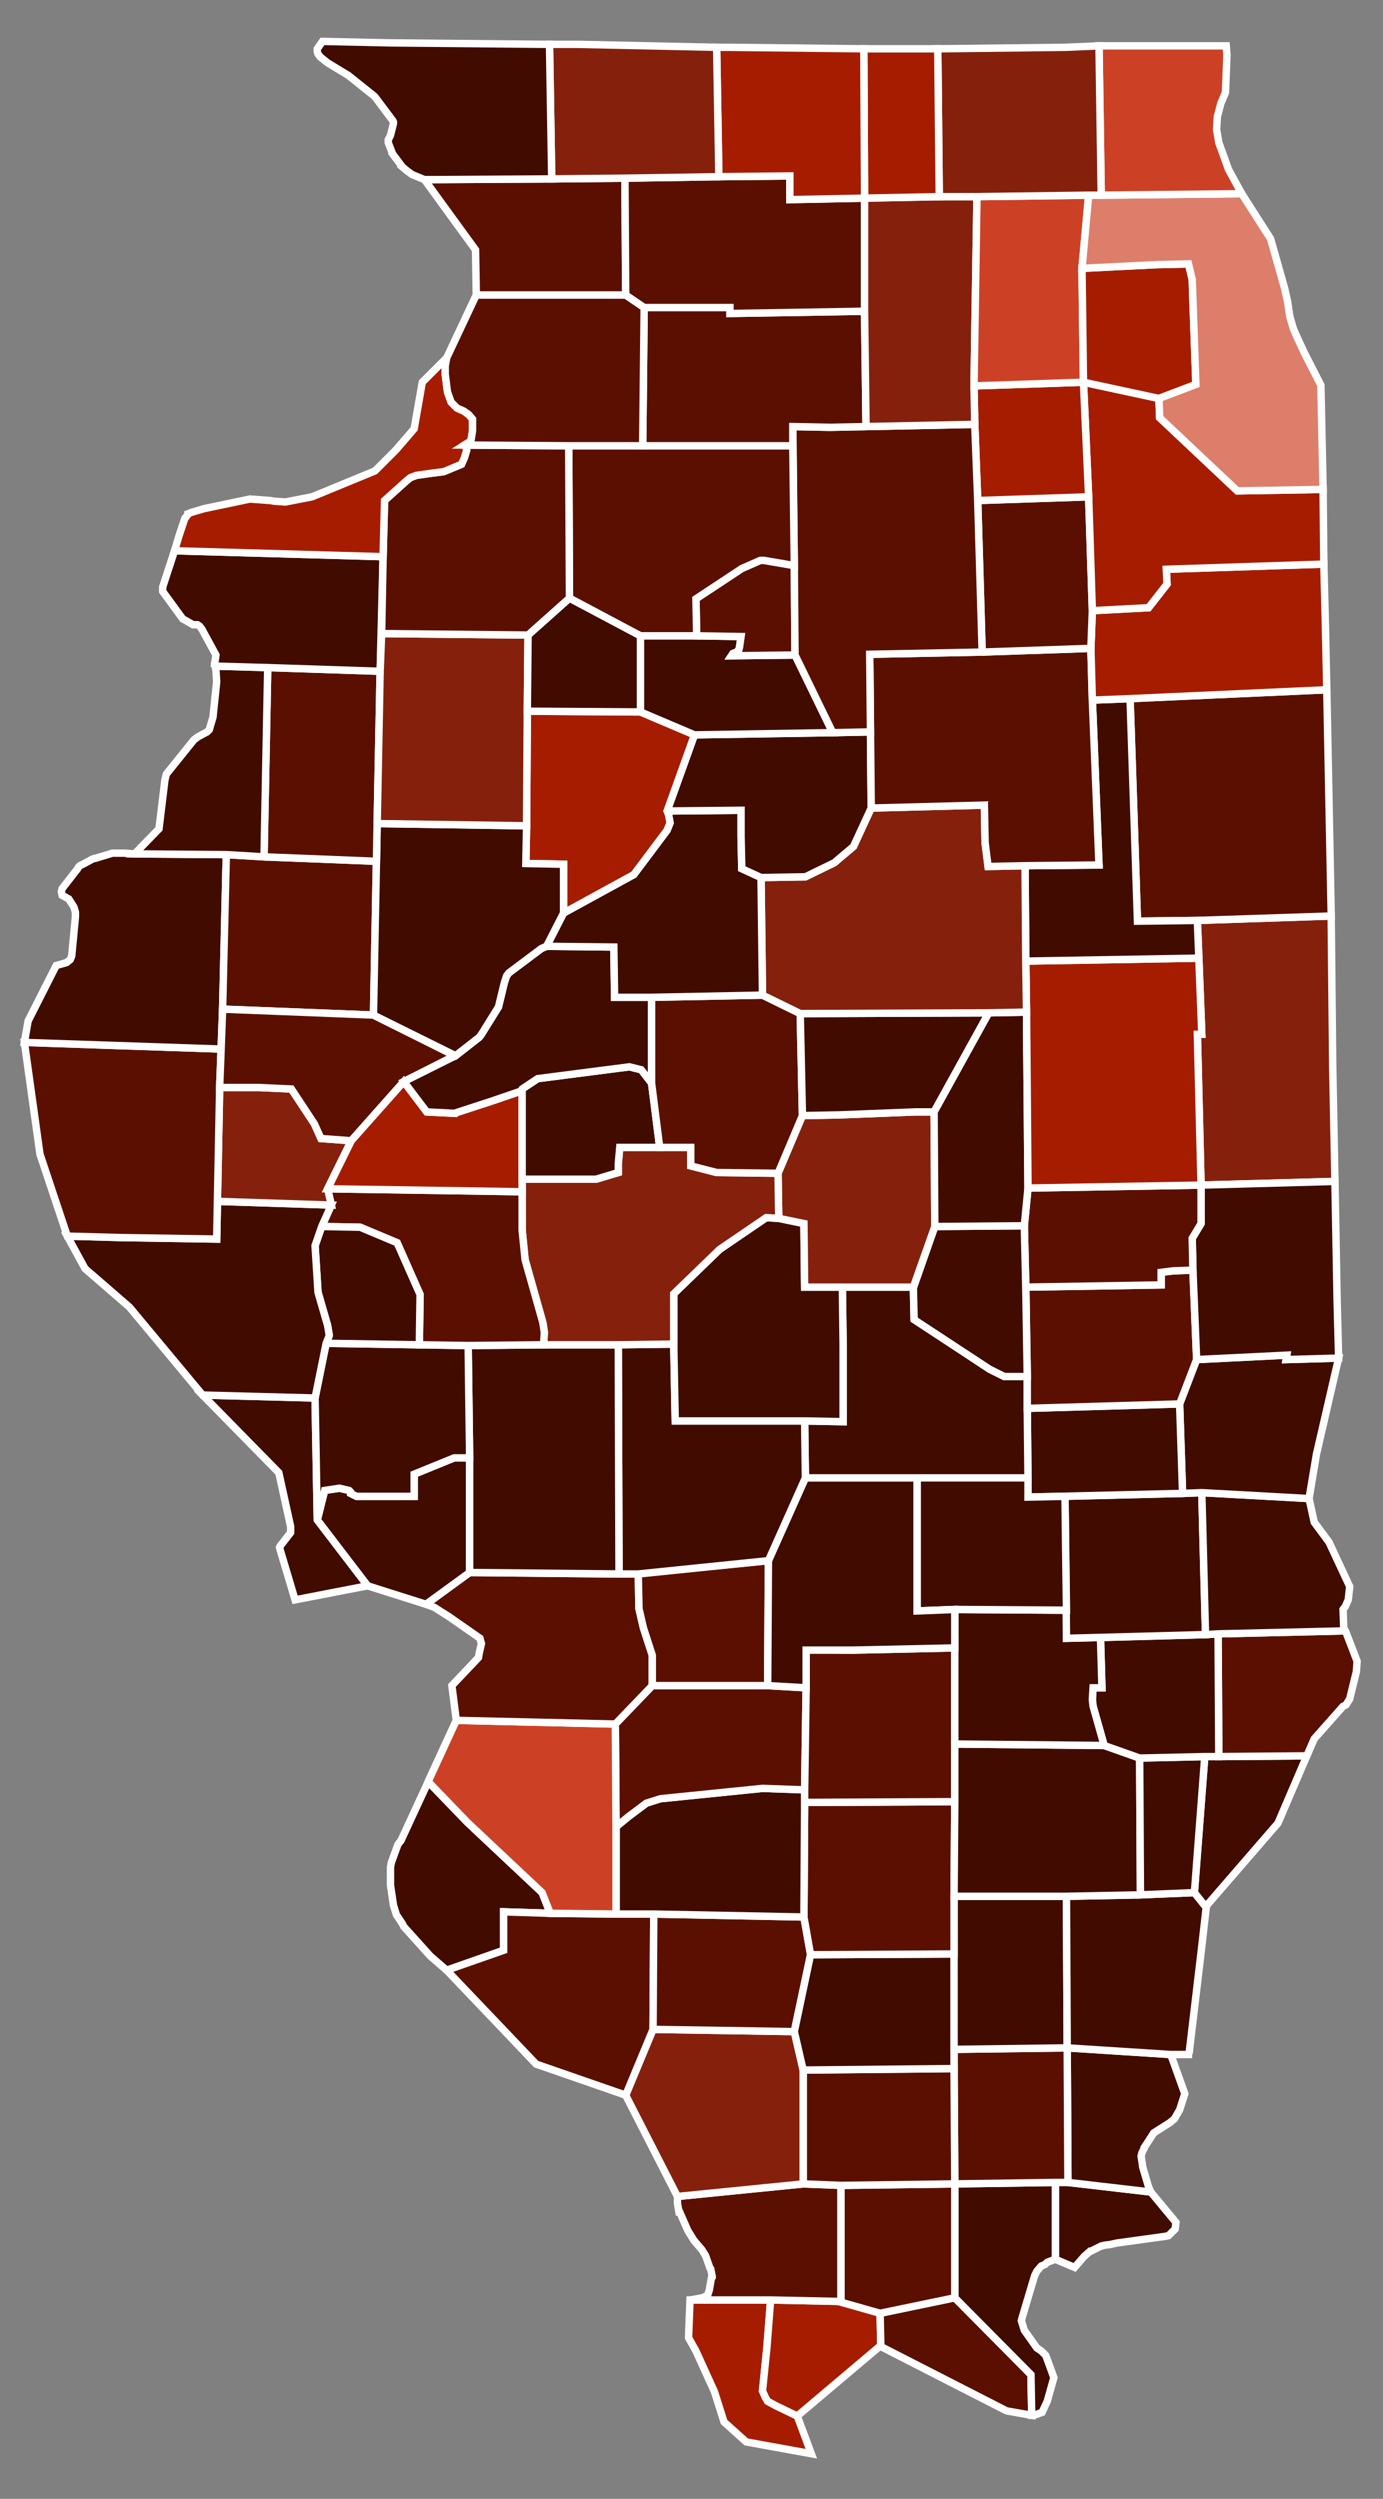 <?xml version="1.0" encoding="UTF-8" standalone="no"?>
<svg
   version="1.2"
   viewBox="0 0 187 338"
   width="187"
   height="338"
   id="svg20797"
   sodipodi:docname="illinois_counties_by_race.svg"
   inkscape:version="1.2.1 (9c6d41e4, 2022-07-14)"
   xmlns:inkscape="http://www.inkscape.org/namespaces/inkscape"
   xmlns:sodipodi="http://sodipodi.sourceforge.net/DTD/sodipodi-0.dtd"
   xmlns="http://www.w3.org/2000/svg"
   xmlns:svg="http://www.w3.org/2000/svg"
   xmlns:rdf="http://www.w3.org/1999/02/22-rdf-syntax-ns#"
   xmlns:cc="http://creativecommons.org/ns#"
   xmlns:dc="http://purl.org/dc/elements/1.1/">
  <rect x="0" y="0" width="187" height="338" fill="#808080" stroke="none"/>
  <defs
     id="defs20801" />
  <sodipodi:namedview
     id="namedview20799"
     pagecolor="#ffffff"
     bordercolor="#000000"
     borderopacity="0.25"
     inkscape:showpageshadow="2"
     inkscape:pageopacity="0.0"
     inkscape:pagecheckerboard="0"
     inkscape:deskcolor="#d1d1d1"
     showgrid="false"
     inkscape:zoom="1.4332974"
     inkscape:cx="83.374186"
     inkscape:cy="148.95723"
     inkscape:window-width="1432"
     inkscape:window-height="799"
     inkscape:window-x="0"
     inkscape:window-y="23"
     inkscape:window-maximized="0"
     inkscape:current-layer="layer1" />
  <title
     id="title20690">Illinois_Presidential_Election_Results_2020-svg</title>
  <style
     id="style20692">#IL_St_Clair, #IL_Lake, #IL_Kane {  }
#IL_Cass, #IL_Boone, #IL_Kankakee, #IL_Rock_Island, #IL_Peoria, #IL_Kendall, #IL_Du_Page, #IL_Winnebago, #IL_Alexander, #IL_Pulaski, #IL_Champaign, #IL_Will {   }
#IL_Stephenson, #IL_Knox, #IL_McHenry, #IL_Sangamon, #IL_Brown, #IL_Vermilion, #IL_Macon, #IL_McLean, #IL_Jackson, #IL_De_Kalb {   }
#IL_Putnam, #IL_Saline, #IL_Schuyler, #IL_Clinton, #IL_Union, #IL_Adams, #IL_Livingston, #IL_Douglas, #IL_Carroll, #IL_Marion, #IL_Henry, #IL_Logan, #IL_Iroquois, #IL_Williamson, #IL_Morgan, #IL_Coles, #IL_Bureau, #IL_Bond, #IL_Massac, #IL_Perry, #IL_McDonough, #IL_Randolph, #IL_Jefferson, #IL_Lawrence, #IL_Lee, #IL_Ogle, #IL_Grundy, #IL_Johnson, #IL_La_Salle, #IL_Madison, #IL_Whiteside, #IL_Warren {   }
#IL_Jasper, #IL_Edwards, #IL_Scott, #IL_Shelby, #IL_Greene, #IL_Wayne, #IL_Calhoun, #IL_Cumberland, #IL_Edgar, #IL_Clark, #IL_Henderson, #IL_Hamilton, #IL_Gallatin, #IL_Moultrie, #IL_Washington, #IL_Mason, #IL_Hancock, #IL_Pike, #IL_Clay, #IL_Stark, #IL_White, #IL_Richland, #IL_Piatt, #IL_Menard, #IL_Monroe, #IL_Jersey, #IL_Effingham, #IL_Franklin, #IL_Woodford, #IL_Mercer, #IL_Macoupin, #IL_Pope, #IL_De_Witt, #IL_Wabash, #IL_Marshall, #IL_Hardin, #IL_Jo_Daviess, #IL_Christian, #IL_Tazewell, #IL_Fulton, #IL_Montgomery, #IL_Crawford, #IL_Ford, #IL_Fayette {   }
.s0 { fill: #cc2f4a;stroke: #ffffff;stroke-width: 1 }
.s1 { fill: #d40000;stroke: #ffffff;stroke-width: 1 }
.s2 { fill: #e27f90;stroke: #ffffff;stroke-width: 1 }
.s3 { fill: #b9d7ff;stroke: #ffffff;stroke-width: 1 }
.s4 { fill: #86b6f2;stroke: #ffffff;stroke-width: 1 }
.s5 { fill: #aa0000;stroke: #ffffff;stroke-width: 1 }
.s6 { fill: #1666cb;stroke: #ffffff;stroke-width: 1 }
.s7 { fill: #4389e3;stroke: #ffffff;stroke-width: 1 }
.s8 { fill: #f2b3be;stroke: #ffffff;stroke-width: 1 }
</style>
  <g
     id="layer1"
     style="fill:#ff00ff">
    <path
       id="IL_Vermilion"
       class="s0"
       d="m180 124.7l0.2 19.5 0.3 15.6-18.1 0.5-0.5-20.4h0.6l-0.4-10.3-0.2-5.1 18.1-0.6z"
       style="fill:#85200c;fill-opacity:1" />
    <path
       id="IL_Iroquois"
       class="s1"
       d="m152.8 94.5l26.6-1.2 0.6 30.6-18.1 0.6-8.1 0.1z"
       style="fill:#5b0f00;fill-opacity:1" />
    <path
       id="IL_Alexander"
       class="s2"
       d="m93.3 311.1h10.9l-0.5 6.4-0.6 5.9 0.4 0.9 0.3 0.5 1.1 0.6 2.9 1.4 1.9 5.1-8.8-1.6-3-2.7-1.3-4.1-2.5-5.5-1-1.8z"
       style="fill:#a61c00;fill-opacity:1" />
    <path
       id="IL_Pulaski"
       class="s0"
       d="m104.2 311.1l9.5 0.2 5.3 1.6 0.1 4.5-0.3 0.1-11 9.3-2.9-1.4-1.1-0.6-0.3-0.5-0.4-0.9 0.6-5.9z"
       style="fill:#a61c00;fill-opacity:1" />
    <path
       id="IL_Massac"
       class="s1"
       d="m119 312.9l10.1-2.1 10.3 10.4 0.1 5.5-3.4-0.6-17-8.7z"
       style="fill:#5b0f00;fill-opacity:1" />
    <path
       id="IL_Hardin"
       class="s1"
       d="m144.4 295.2l11.2 1.3 3.4 4.1-0.1 0.9-0.9 0.9-0.5 0.1-6.5 0.9-0.9 0.2-0.8 0.1-0.3 0.1h-0.1l-1.2 0.6-0.2 0.1h-0.1l-0.8 0.7-1.3 1.5-2.6-1.1v-10.4z"
       style="fill:#410b00;fill-opacity:1" />
    <path
       id="IL_Pope"
       class="s1"
       d="m142.7 295.2v10.4l-0.3 0.1-0.8 0.3-0.3 0.3-0.5 0.2-0.6 0.7-0.3 0.6-1.7 5.7-0.1 0.4 0.4 1.3 1.7 2.4 0.6 0.4 0.6 0.6 1.1 3-0.9 3.2-0.7 1.5-1.1 0.4h-0.3l-0.1-5.5-10.3-10.4v-15.4z"
       style="fill:#410b00;fill-opacity:1" />
    <path
       id="IL_Johnson"
       class="s1"
       d="m129.1 295.4v15.4l-10.1 2.1-5.3-1.5v-15.8z"
       style="fill:#5b0f00;fill-opacity:1" />
    <path
       id="IL_Union"
       class="s0"
       d="m113.7 295.6v15.7l-9.5-0.2h-10.9l1.7-0.3 0.6-0.3 0.1-0.1 0.2-0.6 0.3-1.7 0.1-0.1v-0.1l-0.2-1-0.1-0.1-0.6-1.7-0.5-0.8-1.1-1.3-0.8-1.3-1.1-2.5h-0.1l-0.2-1.2v-0.6-0.3l17-1.7z"
       style="fill:#5b0f00;fill-opacity:1" />
    <path
       id="IL_Gallatin"
       class="s1"
       d="m158.3 277.9l1.9 5.3-0.7 2.2-0.3 0.5-0.4 0.7-0.6 0.5-2.2 1.4-0.9 1.4-0.4 0.6v0.1l-0.3 0.6-0.1 0.4v0.1l0.2 1.3v0.1l0.8 2.7 0.3 0.7-11.2-1.3-0.1-18.2z"
       style="fill:#410b00;fill-opacity:1" />
    <path
       id="IL_Saline"
       class="s1"
       d="m144.3 277l0.1 18.2h-1.7l-13.6 0.2-0.1-15.6v-2.6z"
       style="fill:#5b0f00;fill-opacity:1" />
    <path
       id="IL_Williamson"
       class="s0"
       d="m129 279.8l0.1 15.6-15.4 0.2-5.1-0.2v-15.4z"
       style="fill:#5b0f00;fill-opacity:1" />
    <path
       id="IL_Jackson"
       class="s3"
       d="m88.3 274.5l19.1 0.3 1.2 5.2v15.4l-17 1.7-7-13.7z"
       style="fill:#85200c;fill-opacity:1" />
    <path
       id="IL_Monroe"
       class="s0"
       d="m57.9 241l5.3 5.5 10.1 9.5 1.1 2.8-6.3-0.2v5.2l-7.7 2.7-2.2-1.9-3.6-4-0.1-0.2-0.1-0.2-0.8-1.2-0.4-1.3-0.4-2.7v-2.4l0.1-0.6 0.1-0.3 0.8-2.2 0.3-0.4 0.1-0.1z"
       style="fill:#410b00;fill-opacity:1" />
    <path
       id="IL_Randolph"
       class="s1"
       d="m88.4 258.9l-0.1 15.6-3.7 8.9-12.1-4.2-12.1-12.7 7.7-2.7v-5.2l6.3 0.2 8.9 0.1z"
       style="fill:#5b0f00;fill-opacity:1" />
    <path
       id="IL_Perry"
       class="s1"
       d="m88.4 258.9l20.3 0.4 0.9 5.1-2.2 10.4-19.1-0.3z"
       style="fill:#5b0f00;fill-opacity:1" />
    <path
       id="IL_Franklin"
       class="s1"
       d="m129 264.3v15.5l-20.4 0.2-1.2-5.2 2.2-10.4z"
       style="fill:#410b00;fill-opacity:1" />
    <path
       id="IL_Hamilton"
       class="s1"
       d="m144.2 256.5l0.1 20.5-15.3 0.2v-12.9-7.8z"
       style="fill:#410b00;fill-opacity:1" />
    <path
       id="IL_White"
       class="s1"
       d="m161.5 256l1.6 2-0.7 6.1-1.6 13.5-0.1 0.2v0.1h-0.1-0.1-2.2l-14-0.9-0.1-20.5 10-0.2z"
       style="fill:#410b00;fill-opacity:1" />
    <path
       id="IL_Jefferson"
       class="s1"
       d="m129.1 243.7l-0.1 12.8v7.8l-19.4 0.1-0.9-5.1 0.1-15.5z"
       style="fill:#5b0f00;fill-opacity:1" />
    <path
       id="IL_Washington"
       class="s1"
       d="m108.8 242.1v1.7l-0.1 15.5-20.3-0.4h-5.1v-11.8l1.7-1.4 2.4-1.8 1.9-0.6 13.8-1.4z"
       style="fill:#410b00;fill-opacity:1" />
    <path
       id="IL_Clinton"
       class="s1"
       d="m103.8 228l5.2 0.3-0.2 13.8-5.7-0.2-13.8 1.4-1.9 0.6-2.4 1.8-1.7 1.4-0.1-13.9 5-5.2z"
       style="fill:#5b0f00;fill-opacity:1" />
    <path
       id="IL_St._Clair"
       class="s4"
       d="m61.7 232.7l21.5 0.5 0.1 13.9v11.8l-8.9-0.1-1.1-2.8-10.1-9.5-5.3-5.5 0.3-0.7z"
       style="fill:#cc4125;fill-opacity:1" />
    <path
       id="IL_Madison"
       class="s2"
       d="m86.3 212.9l0.1 4.7 0.6 2.6 1.2 3.7v4.1l-5 5.2-21.5-0.5-0.6-4.7 3.6-3.8 0.1-0.6 0.3-1.3-0.1-0.3-0.1-0.4-4.3-3-0.8-0.5-1.1-0.7-1.1-0.4 5.9-4.3 20.2 0.2z"
       style="fill:#5b0f00;fill-opacity:1" />
    <path
       id="IL_Bond"
       class="s0"
       d="m103.9 211.1l-0.1 16.9h-15.6v-4.1l-1.2-3.7-0.6-2.6-0.1-4.8z"
       style="fill:#5b0f00;fill-opacity:1" />
    <path
       id="IL_Marion"
       class="s1"
       d="m109 228.3v-5.2l6.3 0.1 13.8-0.3v13 7.8l-20.3 0.1v-1.7z"
       style="fill:#5b0f00;fill-opacity:1" />
    <path
       id="IL_Wayne"
       class="s5"
       d="m149.3 236.1l4.8 1.7 0.1 18.5-10 0.2h-15.2l0.1-12.8v-7.8z"
       style="fill:#410b00;fill-opacity:1" />
    <path
       id="IL_Wabash"
       class="s1"
       d="m164.8 237.6l11.9-0.1-3.9 9.1-9.6 11.1-0.1 0.3-1.6-2 1.4-18.4z"
       style="fill:#410b00;fill-opacity:1" />
    <path
       id="IL_Edwards"
       class="s5"
       d="m162.9 237.6l-1.4 18.4-7.3 0.3-0.1-18.5z"
       style="fill:#410b00;fill-opacity:1" />
    <path
       id="IL_Lawrence"
       class="s1"
       d="m181.7 220.6h0.2l0.1 0.2 1.5 3.9-0.1 1.4-0.9 3.7-0.5 0.8-0.4 0.2-3.9 4.4-1 2.3-11.9 0.1-0.1-16.6z"
       style="fill:#5b0f00;fill-opacity:1" />
    <path
       id="IL_Richland"
       class="s1"
       d="m164.7 221l0.1 16.6h-1.9l-8.8 0.2-4.8-1.7-1.5-5.3-0.1-0.9 0.1-1.6h1.2l-0.2-6.8 14.2-0.4z"
       style="fill:#410b00;fill-opacity:1" />
    <path
       id="IL_Clay"
       class="s5"
       d="m129.1 217.7l15.1 0.1v3.8l4.6-0.1 0.2 6.8h-1.2l-0.1 1.6 0.1 0.9 1.5 5.3-20.2-0.2v-13z"
       style="fill:#410b00;fill-opacity:1" />
    <path
       id="IL_Jasper"
       class="s5"
       d="m159.9 202l2.6-0.1 0.5 19.2-18.8 0.5-0.2-19.2z"
       style="fill:#410b00;fill-opacity:1" />
    <path
       id="IL_Crawford"
       class="s1"
       d="m162.5 201.9l14.5 0.8 0.7 3.2 2 2.7 2.8 6-0.2 1.8-0.4 0.9-0.3 0.4 0.1 2.9-17 0.4-1.7 0.1z"
       style="fill:#410b00;fill-opacity:1" />
    <path
       id="IL_Clark"
       class="s1"
       d="m161.8 183.9l12.2-0.6-0.1 0.6 7.1-0.2-3 13-1 6-14.5-0.8-2.6 0.1-0.4-12.1z"
       style="fill:#410b00;fill-opacity:1" />
    <path
       id="IL_Cumberland"
       class="s1"
       d="m159.5 189.9l0.4 12.1-20.9 0.5-0.1-12z"
       style="fill:#410b00;fill-opacity:1" />
    <path
       id="IL_Effingham"
       class="s1"
       d="m139 199.9v2.6l5-0.1 0.2 15.4-15.1-0.1-5.1 0.2v-18"
       style="fill:#410b00;fill-opacity:1" />
    <path
       id="IL_Fayette"
       class="s1"
       d="m124 199.9v18l5.1-0.2v5.2l-13.8 0.3h-6.3v5.1l-5.2-0.3 0.1-16.9 5-11.2z"
       style="fill:#410b00;fill-opacity:1" />
    <path
       id="IL_Shelby"
       class="s1"
       d="m113.9 174.1h9.6l0.1 4.3 10.2 6.8 2 1h3.1v4.3l0.1 9.4h-15-15.1l-0.1-7.7 5.2 0.1v-10.4z"
       style="fill:#410b00;fill-opacity:1" />
    <path
       id="IL_Montgomery"
       class="s0"
       d="m83.6 181.9l7.5-0.1 0.2 10.4h12.5 5l0.1 7.7-5 11.2-17.6 1.8h-2.6z"
       style="fill:#410b00;fill-opacity:1" />
    <path
       id="IL_Jersey"
       class="s1"
       d="m63.5 197.2v15.5l-5.9 4.3-7.9-2.5-6.8-8.9 1-4 2-0.3 1.3 0.3 0.2 0.2v0.2l0.8 0.4h7.8v-3l5.4-2.2z"
       style="fill:#410b00;fill-opacity:1" />
    <path
       id="IL_Macoupin"
       class="s0"
       d="m73.5 181.9h10.1l0.1 31-20.2-0.2v-15.5l-0.2-15.2z"
       style="fill:#410b00;fill-opacity:1" />
    <path
       id="IL_Calhoun"
       class="s1"
       d="m27.4 188.7l15.2 0.4 0.3 16.5 6.8 8.9-9.8 1.9-2-6.7-0.1-0.4 0.1-0.2 1.4-1.8v-0.8l-1.6-7.3z"
       style="fill:#410b00;fill-opacity:1" />
    <path
       id="IL_Greene"
       class="s1"
       d="m63.3 182l0.2 15.2h-2.1l-5.4 2.2v3h-7.8l-0.8-0.4v-0.2l-0.2-0.2-1.3-0.3-2 0.3-1 4-0.3-16.5 1.5-7.4 12.6 0.2z"
       style="fill:#410b00;fill-opacity:1" />
    <path
       id="IL_Christian"
       class="s1"
       d="m105.3 164.8l3.4 0.7 0.1 8.6h5.1l0.1 7.8v10.4l-5.2-0.1h-5-12.5l-0.2-10.4v-6.8l6.2-6 6.3-4.3z"
       style="fill:#410b00;fill-opacity:1" />
    <path
       id="IL_Coles"
       class="s0"
       d="m138.7 174.1l18.3-0.3v-1.7l1.6-0.2 2.7-0.1 0.5 12.1-2.3 6-20.6 0.6v-4.3z"
       style="fill:#5b0f00;fill-opacity:1" />
    <path
       id="IL_Edgar"
       class="s1"
       d="m162.4 160.3l18.1-0.5 0.3 16.3 0.2 7.6-7.1 0.2 0.1-0.6-12.2 0.6-0.5-12.1-0.1-4.3 1.2-2z"
       style="fill:#410b00;fill-opacity:1" />
    <path
       id="IL_Douglas"
       class="s1"
       d="m139 160.7l23.4-0.4v5.2l-1.2 2 0.1 4.3-2.7 0.1-1.6 0.2v1.7l-18.3 0.3-0.2-8.3z"
       style="fill:#5b0f00;fill-opacity:1" />
    <path
       id="IL_Moultrie"
       class="s1"
       d="m138.5 165.8l0.2 8.3 0.2 12.1h-3.1l-2-1-10.2-6.7-0.1-4.3 2.9-8.3z"
       style="fill:#410b00;fill-opacity:1" />
    <path
       id="IL_Macon"
       class="s2"
       d="m126.3 150.4l0.1 15.5-2.9 8.2h-9.6-5.1l-0.1-8.6-3.4-0.7-0.1-6.1 3.3-7.8 5.1-0.1 10.1-0.4z"
       style="fill:#85200c;fill-opacity:1" />
    <path
       id="IL_Sangamon"
       class="s2"
       d="m89.2 155.2h4.2v2.5l3.5 0.9 8.3 0.1 0.1 6.1-1.7-0.1-6.3 4.3-6.2 6v6.8l-7.5 0.1h-10.1l0.1-1.7-0.2-1.3-2.4-8.5-0.4-4v-5.2-1.7h10l3-0.9v-1.2l0.2-2.2z"
       style="fill:#85200c;fill-opacity:1" />
    <path
       id="IL_Morgan"
       class="s0"
       d="m44.3 160.8l26.3 0.4v5.2l0.4 4 2.4 8.5 0.2 1.3-0.1 1.7-10.2 0.1-6.6-0.1 0.1-6.8-3.1-7-5-2.1-5.2-0.1 1.3-2.9z"
       style="fill:#5b0f00;fill-opacity:1" />
    <path
       id="IL_Scott"
       class="s1"
       d="m56.7 181.9l-12.6-0.2 0.4-1v-0.2l-0.2-1.2-1.3-4.5-0.4-6.3 0.9-2.6 5.2 0.1 5 2.1 3.1 7z"
       style="fill:#410b00;fill-opacity:1" />
    <path
       id="IL_Pike"
       class="s1"
       d="m44.8 163l-1.3 2.9-0.9 2.6 0.4 6.3 1.3 4.5 0.2 1.2v0.2l-0.4 1-1.5 7.4-15.2-0.4-9.9-11.9-6-5.2-2.4-4.4 7.4 0.2 12.8 0.2 0.1-5.1z"
       style="fill:#410b00;fill-opacity:1" />
    <path
       id="IL_Brown"
       class="s1"
       d="m29.7 147.1h5.3l4.4 0.2 3.1 4.7 0.9 2 4.1 0.3-3.2 6.5 0.5 2.2-15.4-0.5z"
       style="fill:#85200c;fill-opacity:1" />
    <path
       id="IL_Adams"
       class="s1"
       d="m29.9 141.9l-0.2 5.2-0.3 15.4-0.1 5.1-12.8-0.2-7.4-0.2-3.7-11.1-2.1-15.1z"
       style="fill:#5b0f00;fill-opacity:1" />
    <path
       id="IL_Hancock"
       class="s1"
       d="m18.2 115.5l12.4 0.1-0.5 20.9-0.2 5.4-26.6-0.9 0.5-2.9 3.8-7.5 1.4-0.4 0.5-0.4 0.2-0.5 0.5-5.3v-0.6l-0.2-0.7-0.7-1.1-0.9-0.5-0.1-0.5 0.1-0.4 2.1-2.7 0.1-0.2 0.2-0.2 0.2-0.1 0.4-0.2 1.1-0.6 0.3-0.1h0.1l2.3-0.7h0.4 1.2z"
       style="fill:#410b00;fill-opacity:1" />
    <path
       id="IL_McDonough"
       class="s2"
       d="m35.7 115.9l15.2 0.6-0.4 20.8-20.4-0.8 0.5-20.9z"
       style="fill:#5b0f00;fill-opacity:1" />
    <path
       id="IL_Schuyler"
       class="s1"
       d="m30.1 136.5l20.4 0.8 11 5.5-6.9 3.5-7.1 8-4.1-0.3-0.9-2-3.1-4.7-4.4-0.2h-5.3z"
       style="fill:#5b0f00;fill-opacity:1" />
    <path
       id="IL_Cass"
       class="s0"
       d="m54.6 146.3l3.1 4.1 3.9 0.2 0.1-0.1 4.6-1.5 4.1-1.4 0.2-0.3v12.2 1.7l-26.3-0.4 3.2-6.5z"
       style="fill:#a61c00;fill-opacity:1" />
    <path
       id="IL_Menard"
       class="s0"
       d="m70.6 147.3l2.1-1.4 12.4-1.6 1.6 0.4 1.4 1.8 1.1 8.7h-5.4l-0.2 2.2v1.2l-3 0.9h-10z"
       style="fill:#410b00;fill-opacity:1" />
    <path
       id="IL_Mason"
       class="s0"
       d="m73.9 128l9.1 0.1 0.1 6.8h5v11.6l-1.4-1.8-1.6-0.4-12.4 1.6-2.1 1.4-0.2 0.3-4.1 1.4-4.6 1.5-0.1 0.1-3.9-0.2-3.1-4.1 7-3.5 3.2-2.5 0.3-0.4 2.3-3.7 0.8-3.3 0.3-0.9 0.3-0.4 4.4-3.3z"
       style="fill:#410b00;fill-opacity:1" />
    <path
       id="IL_Logan"
       class="s0"
       d="m103.1 134.6l5.1 2.5 0.3 13.8-3.3 7.8-8.3-0.1-3.5-0.9v-2.5h-4.2l-1.1-8.7v-11.6z"
       style="fill:#5b0f00;fill-opacity:1" />
    <path
       id="IL_De_Witt"
       class="s1"
       d="m133.7 137l-7.4 13.4h-2.6l-10.1 0.4-5.1 0.1-0.3-13.8z"
       style="fill:#410b00;fill-opacity:1" />
    <path
       id="IL_Piatt"
       class="s0"
       d="m133.7 137l5.1-0.1 0.2 23.8-0.5 5.1-12.1 0.1-0.1-15.5z"
       style="fill:#410b00;fill-opacity:1" />
    <path
       id="IL_Champaign"
       class="s4"
       d="m138.7 130l23.4-0.4 0.4 10.3h-0.6l0.5 20.4-23.4 0.4-0.2-23.8z"
       style="fill:#a61c00;fill-opacity:1" />
    <path
       id="IL_Ford"
       class="s1"
       d="m147.7 94.7l5.1-0.2 1 30.1 8.1-0.1 0.2 5.1-23.4 0.4-0.1-12.9 10-0.1z"
       style="fill:#410b00;fill-opacity:1" />
    <path
       id="IL_McLean"
       class="s4"
       d="m117.8 109.3l15.3-0.4 0.1 5.1 0.4 3.2 5-0.1 0.1 12.9 0.1 6.9-5.1 0.1-25.5 0.1-5.1-2.5-0.2-15.9 6-0.1 3.9-1.9 2.6-2.2z"
       style="fill:#85200c;fill-opacity:1" />
    <path
       id="IL_Tazewell"
       class="s0"
       d="m90.2 109.7l10-0.1v3.5l0.1 4.4 2.6 1.2 0.2 15.9-15 0.3h-5l-0.1-6.8-9.1-0.1 2.3-4.5 9.5-5.2 4.5-6 0.4-1-0.2-1.1z"
       style="fill:#410b00;fill-opacity:1" />
    <path
       id="IL_Woodford"
       class="s0"
       d="m112.6 99.1l5.1-0.1 0.1 10.3-2.4 5.2-2.6 2.2-3.9 1.9-6 0.1-2.6-1.2-0.1-4.4v-3.5l-10 0.1 3.7-10.3z"
       style="fill:#410b00;fill-opacity:1" />
    <path
       id="IL_Peoria"
       class="s4"
       d="m86.6 96.3l7.3 3.1-3.7 10.3 0.2 0.5 0.2 1.1-0.4 1-4.5 6-9.5 5.2v-4-2.6l-5.1-0.1 0.1-5.1 0.1-15.5z"
       style="fill:#a61c00;fill-opacity:1" />
    <path
       id="IL_Fulton"
       class="s2"
       d="m71.2 111.7l-0.1 5.1 5.1 0.1v2.6 4l-2.3 4.5-0.7 0.3-4.4 3.3-0.3 0.4-0.3 0.9-0.8 3.3-2.3 3.7-0.3 0.4-3.2 2.5-11.1-5.5 0.4-20.8 0.1-5.1z"
       style="fill:#410b00;fill-opacity:1" />
    <path
       id="IL_Warren"
       class="s2"
       d="m36.2 90.3l15.2 0.5-0.5 25.7-15.2-0.6z"
       style="fill:#5b0f00;fill-opacity:1" />
    <path
       id="IL_Henderson"
       class="s0"
       d="m29.1 90.1l7.1 0.2-0.5 25.6-5.1-0.3-12.4-0.1 3.3-3.4 0.8-6.6 0.2-0.8 3.7-4.6 0.5-0.4 1.3-0.7 0.3-0.3 0.5-1.7 0.5-4.8-0.1-1.5z"
       style="fill:#410b00;fill-opacity:1" />
    <path
       id="IL_Mercer"
       class="s0"
       d="m23.6 74.5l28.2 0.8-0.4 15.5-15.2-0.5-7.1-0.2-0.1-0.1 0.2-1.4-1.9-3.5-0.3-0.4-0.3-0.2h-0.6l-1.4-0.8-2.7-3.7v-0.1-0.5z"
       style="fill:#410b00;fill-opacity:1" />
    <path
       id="IL_Knox"
       class="s2"
       d="m71.4 85.9l-0.1 10.3-0.1 15.5-20.2-0.3 0.4-20.6 0.2-5.1z"
       style="fill:#85200c;fill-opacity:1" />
    <path
       id="IL_Stark"
       class="s0"
       d="m77 80.9l9.6 5.1v10.3l-15.3-0.1 0.1-10.3z"
       style="fill:#410b00;fill-opacity:1" />
    <path
       id="IL_Marshall"
       class="s0"
       d="m86.6 86h7.6l6 0.1-0.2 1.4-0.1 0.4-0.3 0.3-0.5 0.2-0.2 0.3 8.6-0.1 5.1 10.5-18.7 0.3-7.3-3.1z"
       style="fill:#410b00;fill-opacity:1" />
    <path
       id="IL_Putnam"
       class="s2"
       d="m107.4 76.5l0.1 12.1-8.6 0.1 0.2-0.3 0.5-0.2 0.3-0.3 0.1-0.4 0.2-1.4-6-0.1-0.1-5 6.2-4.1 2.5-1.1h0.5z"
       style="fill:#5b0f00;fill-opacity:1" />
    <path
       id="IL_Livingston"
       class="s1"
       d="m132.8 88.2l14.7-0.5 0.2 7 0.9 22.3-10 0.1-5 0.1-0.4-3.2-0.1-5.1-15.3 0.4-0.1-10.3-0.1-10.5z"
       style="fill:#5b0f00;fill-opacity:1" />
    <path
       id="IL_Kankakee"
       class="s2"
       d="m179.2 84.1l0.2 9.2-26.6 1.2-5.1 0.2-0.2-7 0.2-5.1 7.6-0.4 2.5-3.2-0.1-2 21.3-0.7z"
       style="fill:#a61c00;fill-opacity:1" />
    <path
       id="IL_Grundy"
       class="s0"
       d="m147.2 67.2l0.5 15.4-0.2 5.1-14.7 0.5-0.6-20.5z"
       style="fill:#5b0f00;fill-opacity:1" />
    <path
       id="IL_Will"
       class="s4"
       d="m146.5 51.7l10.2 2.2 0.1 2.6 10.5 9.9 11.6-0.2 0.1 10.1-21.3 0.7 0.1 2-2.5 3.2-7.6 0.4-0.5-15.4z"
       style="fill:#a61c00;fill-opacity:1" />
    <path
       id="IL_Kendall"
       class="s4"
       d="m146.5 51.7l0.7 15.5-15 0.5-0.4-10.3-0.1-5.2z"
       style="fill:#a61c00;fill-opacity:1" />
    <path
       id="IL_La_Salle"
       class="s2"
       d="m117.1 57.7l14.7-0.3 0.4 10.3 0.6 20.5-15.2 0.3 0.1 10.5-5.1 0.1-5.1-10.5-0.1-12.1-0.2-18.8 5 0.1z"
       style="fill:#5b0f00;fill-opacity:1" />
    <path
       id="IL_Bureau"
       class="s2"
       d="m107.2 60.3l0.2 16.2-4.1-0.7h-0.5l-2.5 1.1-6.2 4.1 0.1 5h-7.6l-9.6-5.1-0.1-20.6h10z"
       style="fill:#5b0f00;fill-opacity:1" />
    <path
       id="IL_Henry"
       class="s2"
       d="m76.9 60.3l0.1 20.6-5.6 5-19.8-0.2 0.2-10.4 0.2-7.6 3-2.7 0.5-0.4 0.8-0.3 2.1-0.3 1.6-0.2 2.4-1 0.4-0.9 0.3-1-0.1-0.3-0.2-0.4z"
       style="fill:#5b0f00;fill-opacity:1" />
    <path
       id="IL_Rock_Island"
       class="s4"
       d="m60.4 48.4l-0.2 1.1v1.1l0.3 2.4 0.5 1.4 0.8 0.8 0.9 0.4 0.7 0.5 0.5 0.6v0.8 0.7l-0.2 1.3-0.1 0.2-0.8 0.5 0.2 0.3 0.1 0.4-0.3 1-0.4 0.9-2.4 1-1.6 0.2-2.1 0.3-0.8 0.3-0.5 0.4-3 2.7-0.2 7.6-28.2-0.8 0.6-2 0.8-2.4 0.1-0.1 0.3-0.4v-0.1l0.5-0.2 1.7-0.5 6.2-1.3 2.7 0.2 0.6 0.1 1.5 0.1 3.6-0.7 8.5-3.5 2.8-2.8 2.5-2.9 1.1-6.3z"
       style="fill:#a61c00;fill-opacity:1" />
    <path
       id="IL_Lee"
       class="s2"
       d="m87.1 41.6h2.9 8.7v0.8l18.2-0.3 0.2 15.6-4.9 0.1-5-0.1v2.6h-20.3z"
       style="fill:#5b0f00;fill-opacity:1" />
    <path
       id="IL_Whiteside"
       class="s2"
       d="m84.6 39.9l2.5 1.7-0.2 18.7h-10l-14.1-0.1 0.8-0.5 0.1-0.2 0.2-1.3v-0.7-0.8l-0.5-0.6-0.7-0.5-0.9-0.4-0.8-0.8-0.5-1.4-0.3-2.4v-1.1l0.2-1.1 4-8.5z"
       style="fill:#5b0f00;fill-opacity:1" />
    <path
       id="IL_Carroll"
       class="s0"
       d="m84.5 24.1l0.1 15.8h-20.2l-0.1-6.1-6.9-9.5 17.2-0.1z"
       style="fill:#5b0f00;fill-opacity:1" />
    <path
       id="IL_Ogle"
       class="s0"
       d="m97.2 23.9l9.6-0.1v3.2l10.1-0.2v15.3l-18.2 0.3v-0.8h-8.7-2.9l-2.5-1.7-0.1-15.8z"
       style="fill:#5b0f00;fill-opacity:1" />
    <path
       id="IL_DeKalb"
       class="s4"
       d="m132.1 26.6l-0.4 25.6 0.1 5.2-14.7 0.3-0.2-15.6v-15.3l10.1-0.2z"
       style="fill:#85200c;fill-opacity:1" />
    <path
       id="IL_Kane"
       class="s4"
       d="m147.2 26.4l-0.9 9.9 0.2 15.4-14.8 0.5 0.4-25.6z"
       style="fill:#cc4125;fill-opacity:1" />
    <path
       id="IL_DuPage"
       class="s4"
       d="m146.5 51.7l-0.2-15.4 10-0.5 4.4-0.1 0.5 2.1 0.5 14.2-5 1.9-10.2-2.2z"
       style="fill:#a61c00;fill-opacity:1" />
    <path
       id="IL_Cook"
       class="s6"
       d="m148.9 26.4l19-0.2 3.9 6.1 1.9 6.7 0.4 1.8 0.3 2 0.4 1.4 0.1 0.3 0.3 0.7 1.1 2.4 2.3 4.5 0.3 14.1-11.6 0.2-10.5-9.9-0.1-2.6 5-1.9-0.5-14.2-0.5-2.1-4.4 0.1-10 0.5 0.9-9.9z"
       style="fill:#dd7e6b;fill-opacity:1" />
    <path
       id="IL_Lake"
       class="s7"
       d="m148.6 6.2h17.2l0.1 1.2-0.2 5.1-0.5 1.2-0.1 0.2-0.5 1.9-0.1 1.7 0.3 1.8 0.8 2.2 0.5 1.4 1.8 3.3-19 0.2z"
       style="fill:#cc4125;fill-opacity:1" />
    <path
       id="IL_McHenry"
       class="s8"
       d="m144.1 6.4l4.5-0.2 0.3 20.2h-1.7l-15.1 0.2h-5.1l-0.2-20z"
       style="fill:#85200c;fill-opacity:1" />
    <path
       id="IL_Boone"
       class="s2"
       d="m123.8 6.6h3l0.2 20-10.1 0.2-0.1-20.2z"
       style="fill:#a61c00;fill-opacity:1" />
    <path
       id="IL_Winnebago"
       class="s3"
       d="m116.8 6.6l0.1 20.2-10.1 0.2v-3.2l-9.6 0.1-0.3-17.5h1.6z"
       style="fill:#a61c00;fill-opacity:1" />
    <path
       id="IL_Stephenson"
       class="s2"
       d="m78.2 6l18.7 0.4 0.3 17.5-12.7 0.2-9.9 0.1-0.3-18.2z"
       style="fill:#85200c;fill-opacity:1" />
    <path
       id="IL_Jo_Daviess"
       class="s2"
       d="m74.3 6l0.3 18.2-17.2 0.1-1.7-0.7-0.8-0.6-0.7-0.6v-0.1l-1.2-1.6v-0.1l-0.5-1.3v-0.4l0.3-0.6 0.4-1.6v-0.2l-0.1-0.2-2.4-3.2-0.1-0.1-3.5-2.8-2.8-1.7-1-0.8-0.3-0.4-0.1-0.3v-0.3-0.1l0.7-1 9.2 0.2z"
       style="fill:#410b00;fill-opacity:1" />
  </g>
</svg>

